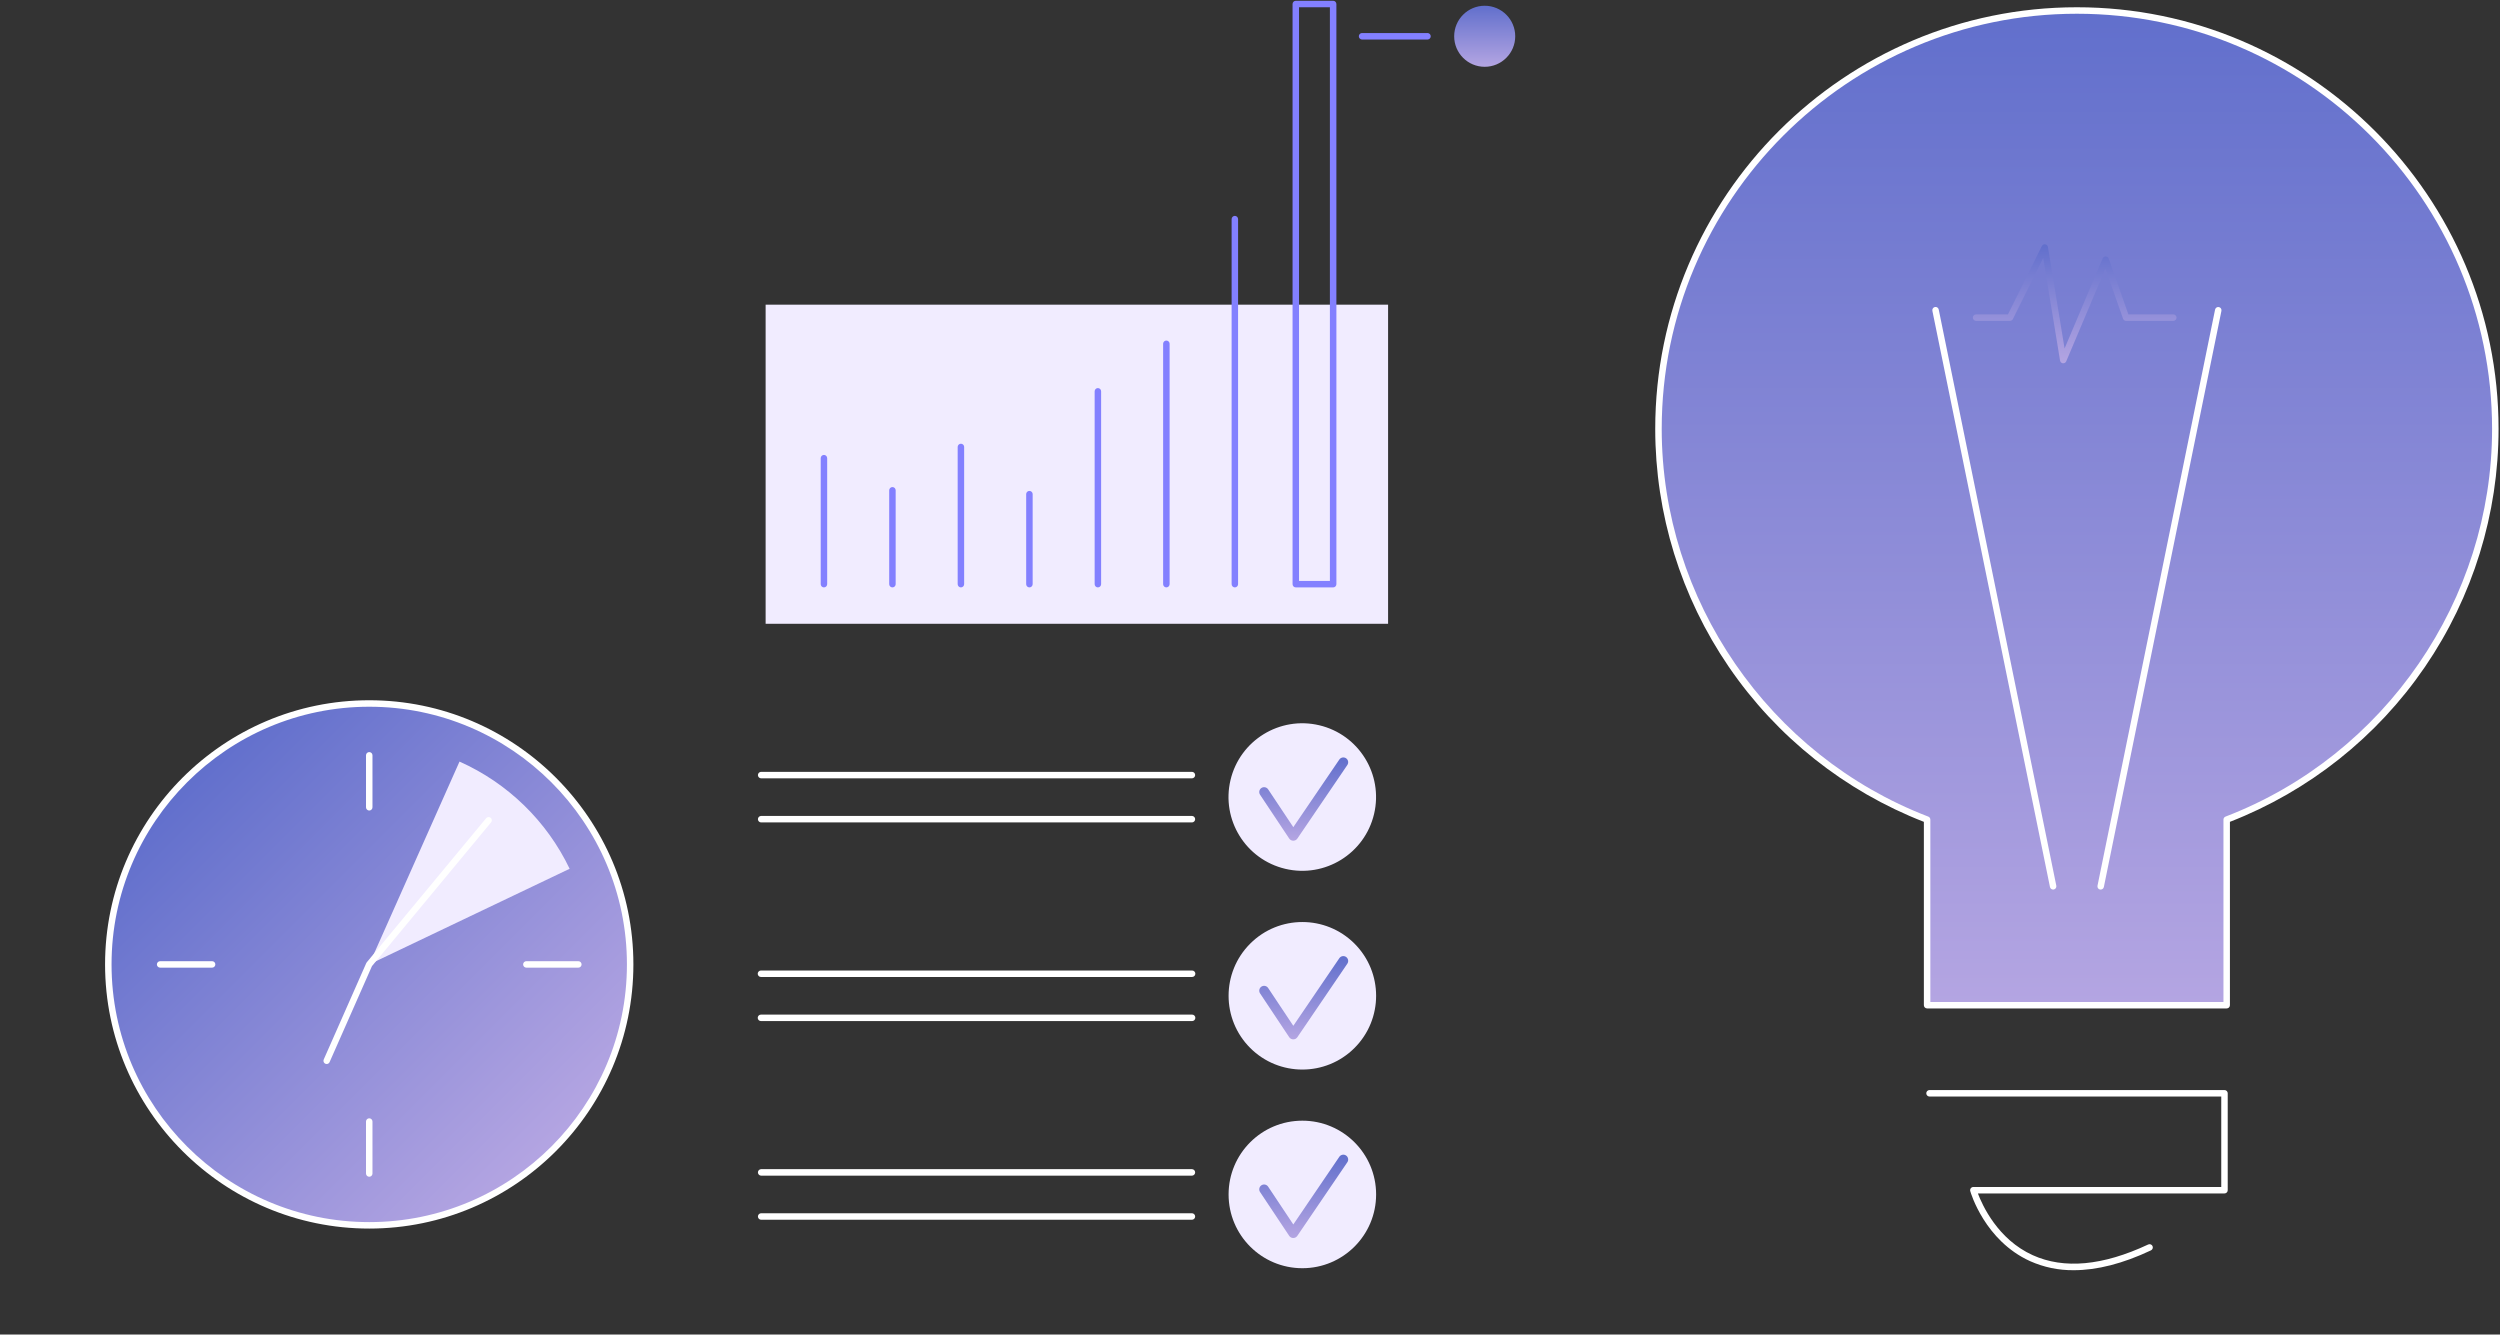 <?xml version="1.0" encoding="UTF-8"?> <svg xmlns="http://www.w3.org/2000/svg" width="1701" height="908" viewBox="0 0 1701 908" fill="none"><rect x="0" y="0" width="1701" height="908" fill="#333333" stroke="none"/><path d="M376.763 781.72C446.093 712.39 446.093 599.984 376.763 530.655C307.433 461.325 195.027 461.325 125.698 530.655C56.368 599.984 56.368 712.39 125.698 781.72C195.027 851.05 307.433 851.05 376.763 781.72Z" fill="url(#paint0_linear_620_1041)"></path><path d="M251.23 835.92C152.12 835.92 71.49 755.29 71.49 656.19C71.49 557.09 152.12 476.45 251.23 476.45C350.34 476.45 430.96 557.08 430.96 656.19C430.96 755.3 350.34 835.92 251.23 835.92ZM251.23 480.86C154.55 480.86 75.9 559.51 75.9 656.19C75.9 752.87 154.55 831.52 251.23 831.52C347.91 831.52 426.56 752.86 426.56 656.19C426.56 559.52 347.9 480.86 251.23 480.86Z" fill="white"></path><path d="M251.23 551.49C250.94 551.49 250.654 551.433 250.386 551.322C250.119 551.21 249.876 551.048 249.671 550.842C249.467 550.637 249.305 550.393 249.195 550.125C249.085 549.857 249.029 549.57 249.03 549.28V513.91C249.03 513.327 249.262 512.767 249.675 512.354C250.087 511.942 250.647 511.71 251.23 511.71C251.814 511.71 252.373 511.942 252.786 512.354C253.198 512.767 253.43 513.327 253.43 513.91V549.25C253.436 549.542 253.383 549.833 253.274 550.104C253.166 550.376 253.005 550.623 252.8 550.832C252.595 551.04 252.351 551.206 252.082 551.319C251.812 551.432 251.523 551.49 251.23 551.49Z" fill="white"></path><path d="M251.23 800.67C250.647 800.67 250.087 800.438 249.675 800.026C249.262 799.613 249.03 799.054 249.03 798.47V763.09C249.03 762.507 249.262 761.947 249.675 761.535C250.087 761.122 250.647 760.89 251.23 760.89C251.814 760.89 252.373 761.122 252.786 761.535C253.198 761.947 253.43 762.507 253.43 763.09V798.47C253.43 799.054 253.198 799.613 252.786 800.026C252.373 800.438 251.814 800.67 251.23 800.67Z" fill="white"></path><path d="M144.32 658.39H108.95C108.366 658.39 107.807 658.158 107.394 657.746C106.982 657.333 106.75 656.773 106.75 656.19C106.75 655.606 106.982 655.047 107.394 654.634C107.807 654.222 108.366 653.99 108.95 653.99H144.32C144.903 653.99 145.463 654.222 145.876 654.634C146.288 655.047 146.52 655.606 146.52 656.19C146.52 656.773 146.288 657.333 145.876 657.746C145.463 658.158 144.903 658.39 144.32 658.39Z" fill="white"></path><path d="M393.51 658.39H358.13C357.546 658.39 356.987 658.158 356.574 657.746C356.161 657.333 355.93 656.773 355.93 656.19C355.93 655.606 356.161 655.047 356.574 654.634C356.987 654.222 357.546 653.99 358.13 653.99H393.51C394.093 653.99 394.653 654.222 395.065 654.634C395.478 655.047 395.71 655.606 395.71 656.19C395.71 656.773 395.478 657.333 395.065 657.746C394.653 658.158 394.093 658.39 393.51 658.39Z" fill="white"></path><path d="M387.58 591.11C372.044 558.682 345.486 532.833 312.65 518.18L251.229 656.18L387.58 591.11Z" fill="#F1ECFF"></path><path d="M222.27 723.97C221.963 723.97 221.66 723.906 221.38 723.78C220.847 723.543 220.43 723.105 220.22 722.562C220.01 722.018 220.024 721.413 220.26 720.88L249.21 655.3C249.295 655.114 249.403 654.94 249.53 654.78L330.7 556.78C330.88 556.545 331.105 556.348 331.362 556.202C331.62 556.056 331.904 555.963 332.198 555.93C332.492 555.896 332.79 555.922 333.073 556.006C333.357 556.09 333.621 556.231 333.849 556.419C334.077 556.608 334.265 556.84 334.401 557.103C334.537 557.366 334.619 557.653 334.642 557.948C334.664 558.243 334.627 558.54 334.532 558.82C334.437 559.101 334.287 559.359 334.09 559.58L253.09 657.34L224.26 722.64C224.092 723.03 223.815 723.363 223.462 723.599C223.109 723.835 222.695 723.964 222.27 723.97Z" fill="white"></path><path d="M934.917 553.837C941.285 526.859 924.577 499.828 897.599 493.46C870.621 487.093 843.589 503.801 837.222 530.779C830.854 557.757 847.562 584.789 874.54 591.156C901.518 597.523 928.55 580.815 934.917 553.837Z" fill="#F1ECFF"></path><path d="M879.92 572.02C879.378 572.019 878.844 571.884 878.366 571.628C877.889 571.372 877.481 571.001 877.18 570.55L857.34 540.73C856.855 540.001 856.679 539.108 856.852 538.25C857.024 537.391 857.531 536.635 858.26 536.15C858.99 535.665 859.882 535.489 860.741 535.662C861.6 535.834 862.355 536.341 862.84 537.07L879.97 562.8L911.27 516.8C911.764 516.076 912.524 515.578 913.385 515.414C914.246 515.251 915.136 515.437 915.86 515.93C916.584 516.423 917.083 517.184 917.246 518.045C917.409 518.906 917.224 519.796 916.73 520.52L882.67 570.63C882.358 571.067 881.945 571.421 881.466 571.663C880.987 571.905 880.457 572.028 879.92 572.02Z" fill="url(#paint1_linear_620_1041)"></path><path d="M811.12 529.58H517.75C517.191 529.542 516.667 529.294 516.284 528.884C515.901 528.475 515.688 527.935 515.688 527.375C515.688 526.814 515.901 526.275 516.284 525.866C516.667 525.456 517.191 525.208 517.75 525.17H811.12C811.679 525.208 812.203 525.456 812.586 525.866C812.968 526.275 813.181 526.814 813.181 527.375C813.181 527.935 812.968 528.475 812.586 528.884C812.203 529.294 811.679 529.542 811.12 529.58Z" fill="white"></path><path d="M811.12 559.58H517.75C517.191 559.542 516.667 559.294 516.284 558.884C515.901 558.475 515.688 557.935 515.688 557.375C515.688 556.814 515.901 556.275 516.284 555.866C516.667 555.456 517.191 555.208 517.75 555.17H811.12C811.679 555.208 812.203 555.456 812.586 555.866C812.968 556.275 813.181 556.814 813.181 557.375C813.181 557.935 812.968 558.475 812.586 558.884C812.203 559.294 811.679 559.542 811.12 559.58Z" fill="white"></path><path d="M886.12 862.89C913.839 862.89 936.31 840.419 936.31 812.7C936.31 784.981 913.839 762.51 886.12 762.51C858.401 762.51 835.93 784.981 835.93 812.7C835.93 840.419 858.401 862.89 886.12 862.89Z" fill="#F1ECFF"></path><path d="M879.92 842.35C879.378 842.349 878.844 842.214 878.366 841.958C877.889 841.702 877.481 841.332 877.18 840.88L857.34 811.06C856.855 810.331 856.679 809.439 856.852 808.58C857.024 807.721 857.531 806.966 858.26 806.48C858.99 805.995 859.882 805.819 860.741 805.992C861.6 806.164 862.355 806.671 862.84 807.4L879.97 833.13L911.27 787.08C911.764 786.356 912.524 785.858 913.385 785.695C914.246 785.531 915.136 785.717 915.86 786.21C916.584 786.703 917.083 787.464 917.246 788.325C917.409 789.186 917.224 790.076 916.73 790.8L882.67 840.91C882.364 841.356 881.953 841.72 881.474 841.971C880.995 842.222 880.461 842.352 879.92 842.35Z" fill="url(#paint2_linear_620_1041)"></path><path d="M811.12 799.91H517.75C517.191 799.872 516.667 799.624 516.284 799.214C515.901 798.805 515.688 798.265 515.688 797.705C515.688 797.145 515.901 796.605 516.284 796.196C516.667 795.786 517.191 795.538 517.75 795.5H811.12C811.679 795.538 812.203 795.786 812.586 796.196C812.968 796.605 813.181 797.145 813.181 797.705C813.181 798.265 812.968 798.805 812.586 799.214C812.203 799.624 811.679 799.872 811.12 799.91Z" fill="white"></path><path d="M811.12 829.91H517.75C517.191 829.872 516.667 829.624 516.284 829.214C515.901 828.805 515.688 828.265 515.688 827.705C515.688 827.145 515.901 826.605 516.284 826.196C516.667 825.786 517.191 825.538 517.75 825.5H811.12C811.679 825.538 812.203 825.786 812.586 826.196C812.968 826.605 813.181 827.145 813.181 827.705C813.181 828.265 812.968 828.805 812.586 829.214C812.203 829.624 811.679 829.872 811.12 829.91Z" fill="white"></path><path d="M921.612 713.029C941.212 693.428 941.212 661.65 921.612 642.049C902.011 622.449 870.233 622.449 850.632 642.049C831.032 661.65 831.032 693.428 850.632 713.029C870.233 732.629 902.011 732.629 921.612 713.029Z" fill="#F1ECFF"></path><path d="M879.92 707.19C879.379 707.185 878.847 707.048 878.369 706.792C877.892 706.536 877.484 706.168 877.18 705.72L857.34 675.89C856.855 675.161 856.679 674.268 856.852 673.409C857.024 672.551 857.531 671.795 858.26 671.31C858.99 670.825 859.882 670.649 860.741 670.821C861.6 670.994 862.355 671.501 862.84 672.23L879.97 697.97L911.27 651.97C911.764 651.246 912.524 650.748 913.385 650.584C914.246 650.421 915.136 650.607 915.86 651.1C916.584 651.593 917.083 652.354 917.246 653.215C917.409 654.076 917.224 654.966 916.73 655.69L882.67 705.79C882.361 706.23 881.948 706.587 881.469 706.831C880.99 707.075 880.458 707.198 879.92 707.19Z" fill="url(#paint3_linear_620_1041)"></path><path d="M811.12 664.74H517.75C517.166 664.74 516.607 664.508 516.194 664.095C515.782 663.683 515.55 663.123 515.55 662.54C515.55 661.956 515.782 661.397 516.194 660.984C516.607 660.572 517.166 660.34 517.75 660.34H811.12C811.703 660.34 812.263 660.572 812.675 660.984C813.088 661.397 813.32 661.956 813.32 662.54C813.32 663.123 813.088 663.683 812.675 664.095C812.263 664.508 811.703 664.74 811.12 664.74Z" fill="white"></path><path d="M811.12 694.74H517.75C517.166 694.74 516.607 694.508 516.194 694.095C515.782 693.683 515.55 693.123 515.55 692.54C515.55 691.956 515.782 691.397 516.194 690.984C516.607 690.572 517.166 690.34 517.75 690.34H811.12C811.703 690.34 812.263 690.572 812.675 690.984C813.088 691.397 813.32 691.956 813.32 692.54C813.32 693.123 813.088 693.683 812.675 694.095C812.263 694.508 811.703 694.74 811.12 694.74Z" fill="white"></path><path d="M520.93 424.42L944.45 424.42V207.3L520.93 207.3V424.42Z" fill="#F1ECFF"></path><path d="M907.08 399.67H881.66C881.076 399.67 880.517 399.438 880.104 399.026C879.692 398.613 879.46 398.053 879.46 397.47V2.74C879.459 2.45 879.515 2.163 879.625 1.895C879.735 1.627 879.896 1.383 880.101 1.178C880.305 0.973 880.548 0.81 880.816 0.698C881.083 0.587 881.37 0.53 881.66 0.53H907.08C907.37 0.53 907.657 0.587 907.924 0.698C908.192 0.81 908.435 0.973 908.639 1.178C908.843 1.383 909.005 1.627 909.115 1.895C909.225 2.163 909.281 2.45 909.28 2.74V397.47C909.28 398.053 909.048 398.613 908.636 399.026C908.223 399.438 907.663 399.67 907.08 399.67ZM883.86 395.25H904.86V4.94H883.86V395.25Z" fill="#8380FF"></path><path d="M840.19 399.67C839.607 399.67 839.047 399.438 838.635 399.026C838.222 398.613 837.99 398.053 837.99 397.47V149.08C837.99 148.497 838.222 147.937 838.635 147.524C839.047 147.112 839.607 146.88 840.19 146.88C840.774 146.88 841.333 147.112 841.746 147.524C842.159 147.937 842.39 148.497 842.39 149.08V397.47C842.39 398.053 842.159 398.613 841.746 399.026C841.333 399.438 840.774 399.67 840.19 399.67Z" fill="#8380FF"></path><path d="M793.6 399.67C793.015 399.67 792.455 399.438 792.041 399.026C791.626 398.614 791.392 398.054 791.39 397.47V233.77C791.427 233.211 791.676 232.687 792.085 232.304C792.495 231.921 793.034 231.708 793.595 231.708C794.155 231.708 794.695 231.921 795.104 232.304C795.513 232.687 795.762 233.211 795.8 233.77V397.47C795.797 398.053 795.564 398.611 795.152 399.023C794.74 399.435 794.182 399.667 793.6 399.67Z" fill="#8380FF"></path><path d="M747 399.67C746.416 399.67 745.857 399.438 745.444 399.026C745.032 398.613 744.8 398.054 744.8 397.47V266.25C744.8 265.667 745.032 265.107 745.444 264.694C745.857 264.282 746.416 264.05 747 264.05C747.583 264.05 748.143 264.282 748.555 264.694C748.968 265.107 749.2 265.667 749.2 266.25V397.47C749.2 398.054 748.968 398.613 748.555 399.026C748.143 399.438 747.583 399.67 747 399.67Z" fill="#8380FF"></path><path d="M700.41 399.67C699.827 399.667 699.269 399.435 698.857 399.023C698.445 398.611 698.213 398.053 698.21 397.47V336.08C698.248 335.521 698.496 334.997 698.906 334.614C699.315 334.231 699.855 334.019 700.415 334.019C700.975 334.019 701.515 334.231 701.924 334.614C702.334 334.997 702.582 335.521 702.62 336.08V397.47C702.617 398.054 702.383 398.614 701.969 399.026C701.555 399.439 700.994 399.67 700.41 399.67Z" fill="#8380FF"></path><path d="M653.81 399.67C653.225 399.67 652.665 399.439 652.25 399.026C651.836 398.614 651.602 398.054 651.6 397.47V303.97C651.637 303.411 651.886 302.887 652.295 302.504C652.705 302.121 653.244 301.909 653.805 301.909C654.365 301.909 654.905 302.121 655.314 302.504C655.723 302.887 655.972 303.411 656.01 303.97V397.47C656.007 398.053 655.774 398.611 655.362 399.023C654.95 399.435 654.392 399.667 653.81 399.67Z" fill="#8380FF"></path><path d="M607.21 399.67C606.626 399.67 606.067 399.438 605.654 399.026C605.242 398.613 605.01 398.053 605.01 397.47V333.6C605.01 333.016 605.242 332.457 605.654 332.044C606.067 331.632 606.626 331.4 607.21 331.4C607.793 331.4 608.353 331.632 608.765 332.044C609.178 332.457 609.41 333.016 609.41 333.6V397.47C609.41 398.053 609.178 398.613 608.765 399.026C608.353 399.438 607.793 399.67 607.21 399.67Z" fill="#8380FF"></path><path d="M560.61 399.67C560.321 399.67 560.035 399.613 559.768 399.503C559.501 399.392 559.259 399.23 559.055 399.026C558.85 398.821 558.688 398.579 558.578 398.312C558.467 398.045 558.41 397.759 558.41 397.47V311.73C558.41 311.147 558.642 310.587 559.055 310.174C559.467 309.762 560.027 309.53 560.61 309.53C561.194 309.53 561.753 309.762 562.166 310.174C562.578 310.587 562.81 311.147 562.81 311.73V397.47C562.81 398.053 562.578 398.613 562.166 399.026C561.753 399.438 561.194 399.67 560.61 399.67Z" fill="#8380FF"></path><path d="M1010.19 45.45C1021.66 45.45 1030.96 36.151 1030.96 24.68C1030.96 13.209 1021.66 3.91 1010.19 3.91C998.719 3.91 989.42 13.209 989.42 24.68C989.42 36.151 998.719 45.45 1010.19 45.45Z" fill="url(#paint4_linear_620_1041)"></path><path d="M971.41 26.89H926.61C926.051 26.852 925.527 26.604 925.145 26.194C924.762 25.785 924.549 25.245 924.549 24.685C924.549 24.125 924.762 23.585 925.145 23.176C925.527 22.766 926.051 22.518 926.61 22.48H971.41C971.969 22.518 972.493 22.766 972.876 23.176C973.259 23.585 973.472 24.125 973.472 24.685C973.472 25.245 973.259 25.785 972.876 26.194C972.493 26.604 971.969 26.852 971.41 26.89Z" fill="#8380FF"></path><path d="M1697.81 291.84C1697.81 134.61 1570.35 7.15 1413.12 7.15C1255.89 7.15 1128.41 134.61 1128.41 291.84C1128.41 413.15 1204.31 516.66 1311.18 557.67V683.94H1515.02V557.67C1621.91 516.66 1697.81 413.15 1697.81 291.84Z" fill="url(#paint5_linear_620_1041)"></path><path d="M1515.04 686.14H1311.2C1310.62 686.14 1310.06 685.908 1309.64 685.496C1309.23 685.083 1309 684.523 1309 683.94V559.18C1255.16 538.197 1208.91 501.453 1176.3 453.753C1143.69 406.054 1126.23 349.622 1126.22 291.84C1126.22 133.65 1254.92 4.94 1413.12 4.94C1571.32 4.94 1700.02 133.65 1700.02 291.84C1700.01 349.622 1682.55 406.054 1649.94 453.753C1617.33 501.453 1571.08 538.197 1517.24 559.18V683.94C1517.24 684.229 1517.19 684.516 1517.07 684.783C1516.96 685.051 1516.8 685.294 1516.6 685.498C1516.39 685.703 1516.15 685.865 1515.88 685.975C1515.62 686.085 1515.33 686.141 1515.04 686.14ZM1313.41 681.74H1512.84V557.67C1512.84 557.225 1512.97 556.789 1513.23 556.422C1513.48 556.054 1513.83 555.771 1514.25 555.61C1622.73 513.99 1695.61 407.99 1695.61 291.84C1695.61 136.07 1568.89 9.35 1413.12 9.35C1257.35 9.35 1130.63 136.07 1130.63 291.84C1130.63 407.99 1203.51 513.99 1311.99 555.61C1312.41 555.771 1312.76 556.053 1313.02 556.421C1313.27 556.788 1313.41 557.224 1313.41 557.67V681.74Z" fill="white"></path><path d="M1410.96 864.25C1400.71 864.357 1390.55 862.242 1381.19 858.05C1350.48 844.05 1340.95 811.79 1340.56 810.42C1340.47 810.092 1340.45 809.748 1340.51 809.413C1340.58 809.079 1340.72 808.763 1340.92 808.492C1341.13 808.22 1341.39 808 1341.7 807.849C1342 807.698 1342.34 807.619 1342.68 807.62H1511.34V746.08H1312.7C1312.14 746.042 1311.62 745.794 1311.23 745.384C1310.85 744.975 1310.64 744.435 1310.64 743.875C1310.64 743.314 1310.85 742.775 1311.23 742.366C1311.62 741.956 1312.14 741.708 1312.7 741.67H1513.54C1514.12 741.67 1514.68 741.902 1515.1 742.314C1515.51 742.727 1515.74 743.286 1515.74 743.87V809.82C1515.74 810.109 1515.69 810.396 1515.58 810.663C1515.47 810.931 1515.3 811.174 1515.1 811.378C1514.89 811.583 1514.65 811.745 1514.38 811.855C1514.12 811.965 1513.83 812.021 1513.54 812.02H1345.76C1348.76 820.02 1359.3 843.27 1383.06 854.02C1404.32 863.68 1430.76 861.23 1461.64 846.75C1461.9 846.627 1462.19 846.557 1462.48 846.544C1462.77 846.531 1463.06 846.576 1463.33 846.675C1463.6 846.773 1463.85 846.925 1464.07 847.121C1464.28 847.316 1464.45 847.552 1464.58 847.815C1464.7 848.077 1464.77 848.362 1464.78 848.651C1464.79 848.941 1464.75 849.23 1464.65 849.503C1464.55 849.775 1464.4 850.026 1464.2 850.24C1464.01 850.454 1463.77 850.627 1463.51 850.75C1444.41 859.78 1426.79 864.25 1410.96 864.25Z" fill="white"></path><path d="M1396.94 605.25C1396.43 605.251 1395.94 605.076 1395.55 604.755C1395.16 604.434 1394.89 603.987 1394.79 603.49L1314.79 211.49C1314.67 210.917 1314.79 210.321 1315.11 209.834C1315.43 209.346 1315.94 209.007 1316.51 208.89C1317.08 208.773 1317.68 208.889 1318.17 209.212C1318.65 209.534 1318.99 210.037 1319.11 210.61L1399.11 602.61C1399.17 602.893 1399.17 603.185 1399.12 603.47C1399.07 603.754 1398.96 604.025 1398.8 604.267C1398.64 604.508 1398.43 604.716 1398.19 604.878C1397.95 605.04 1397.68 605.153 1397.4 605.21C1397.25 605.239 1397.09 605.252 1396.94 605.25Z" fill="white"></path><path d="M1429.3 605.25C1429.15 605.265 1429 605.265 1428.85 605.25C1428.57 605.193 1428.3 605.08 1428.06 604.918C1427.82 604.756 1427.61 604.548 1427.45 604.307C1427.29 604.065 1427.18 603.794 1427.13 603.51C1427.08 603.225 1427.08 602.933 1427.14 602.65L1507.14 210.65C1507.2 210.366 1507.31 210.097 1507.47 209.857C1507.63 209.617 1507.84 209.411 1508.08 209.252C1508.33 209.092 1508.6 208.981 1508.88 208.926C1509.16 208.871 1509.46 208.872 1509.74 208.93C1510.02 208.988 1510.29 209.101 1510.53 209.263C1510.77 209.425 1510.98 209.632 1511.14 209.874C1511.3 210.115 1511.41 210.386 1511.46 210.67C1511.52 210.954 1511.52 211.246 1511.46 211.53L1431.46 603.53C1431.35 604.021 1431.08 604.46 1430.69 604.773C1430.29 605.087 1429.8 605.255 1429.3 605.25Z" fill="white"></path><path d="M1403.83 247.18H1403.57C1403.1 247.122 1402.66 246.912 1402.31 246.582C1401.97 246.253 1401.74 245.82 1401.66 245.35L1390.2 175.52L1369.57 217.09C1369.39 217.462 1369.1 217.774 1368.75 217.99C1368.39 218.206 1367.98 218.317 1367.57 218.31H1344.52C1343.94 218.31 1343.38 218.078 1342.96 217.666C1342.55 217.253 1342.32 216.693 1342.32 216.11C1342.32 215.526 1342.55 214.967 1342.96 214.554C1343.38 214.142 1343.94 213.91 1344.52 213.91H1366.21L1389.26 167.44C1389.47 167.02 1389.8 166.675 1390.21 166.458C1390.63 166.24 1391.1 166.16 1391.56 166.229C1392.03 166.298 1392.45 166.513 1392.79 166.842C1393.12 167.171 1393.34 167.598 1393.41 168.06L1404.74 237.11L1430.65 175.79C1430.84 175.389 1431.13 175.05 1431.5 174.813C1431.88 174.575 1432.31 174.449 1432.75 174.45C1433.19 174.465 1433.62 174.614 1433.98 174.876C1434.33 175.138 1434.6 175.502 1434.75 175.92L1448.16 213.92H1478.72C1479.3 213.92 1479.86 214.152 1480.28 214.564C1480.69 214.977 1480.92 215.536 1480.92 216.12C1480.92 216.703 1480.69 217.263 1480.28 217.676C1479.86 218.088 1479.3 218.32 1478.72 218.32H1446.6C1446.15 218.319 1445.7 218.177 1445.33 217.914C1444.96 217.65 1444.68 217.279 1444.53 216.85L1432.53 182.76L1405.86 245.86C1405.69 246.254 1405.4 246.59 1405.04 246.824C1404.68 247.059 1404.26 247.183 1403.83 247.18Z" fill="url(#paint6_linear_620_1041)"></path><defs><linearGradient id="paint0_linear_620_1041" x1="125.698" y1="530.655" x2="376.763" y2="781.72" gradientUnits="userSpaceOnUse"><stop stop-color="#616FCC"></stop><stop offset="1" stop-color="#B4A5E2"></stop></linearGradient><linearGradient id="paint1_linear_620_1041" x1="887.045" y1="515.357" x2="887.045" y2="572.02" gradientUnits="userSpaceOnUse"><stop stop-color="#616FCC"></stop><stop offset="1" stop-color="#B4A5E2"></stop></linearGradient><linearGradient id="paint2_linear_620_1041" x1="887.045" y1="785.637" x2="887.045" y2="842.35" gradientUnits="userSpaceOnUse"><stop stop-color="#616FCC"></stop><stop offset="1" stop-color="#B4A5E2"></stop></linearGradient><linearGradient id="paint3_linear_620_1041" x1="887.045" y1="650.527" x2="887.045" y2="707.19" gradientUnits="userSpaceOnUse"><stop stop-color="#616FCC"></stop><stop offset="1" stop-color="#B4A5E2"></stop></linearGradient><linearGradient id="paint4_linear_620_1041" x1="1010.19" y1="3.91" x2="1010.19" y2="45.45" gradientUnits="userSpaceOnUse"><stop stop-color="#616FCC"></stop><stop offset="1" stop-color="#B4A5E2"></stop></linearGradient><linearGradient id="paint5_linear_620_1041" x1="1413.11" y1="7.15" x2="1413.11" y2="683.94" gradientUnits="userSpaceOnUse"><stop stop-color="#616FCC"></stop><stop offset="1" stop-color="#B4A5E2"></stop></linearGradient><linearGradient id="paint6_linear_620_1041" x1="1411.62" y1="166.205" x2="1411.62" y2="247.18" gradientUnits="userSpaceOnUse"><stop stop-color="#616FCC"></stop><stop offset="1" stop-color="#B4A5E2"></stop></linearGradient></defs></svg> 